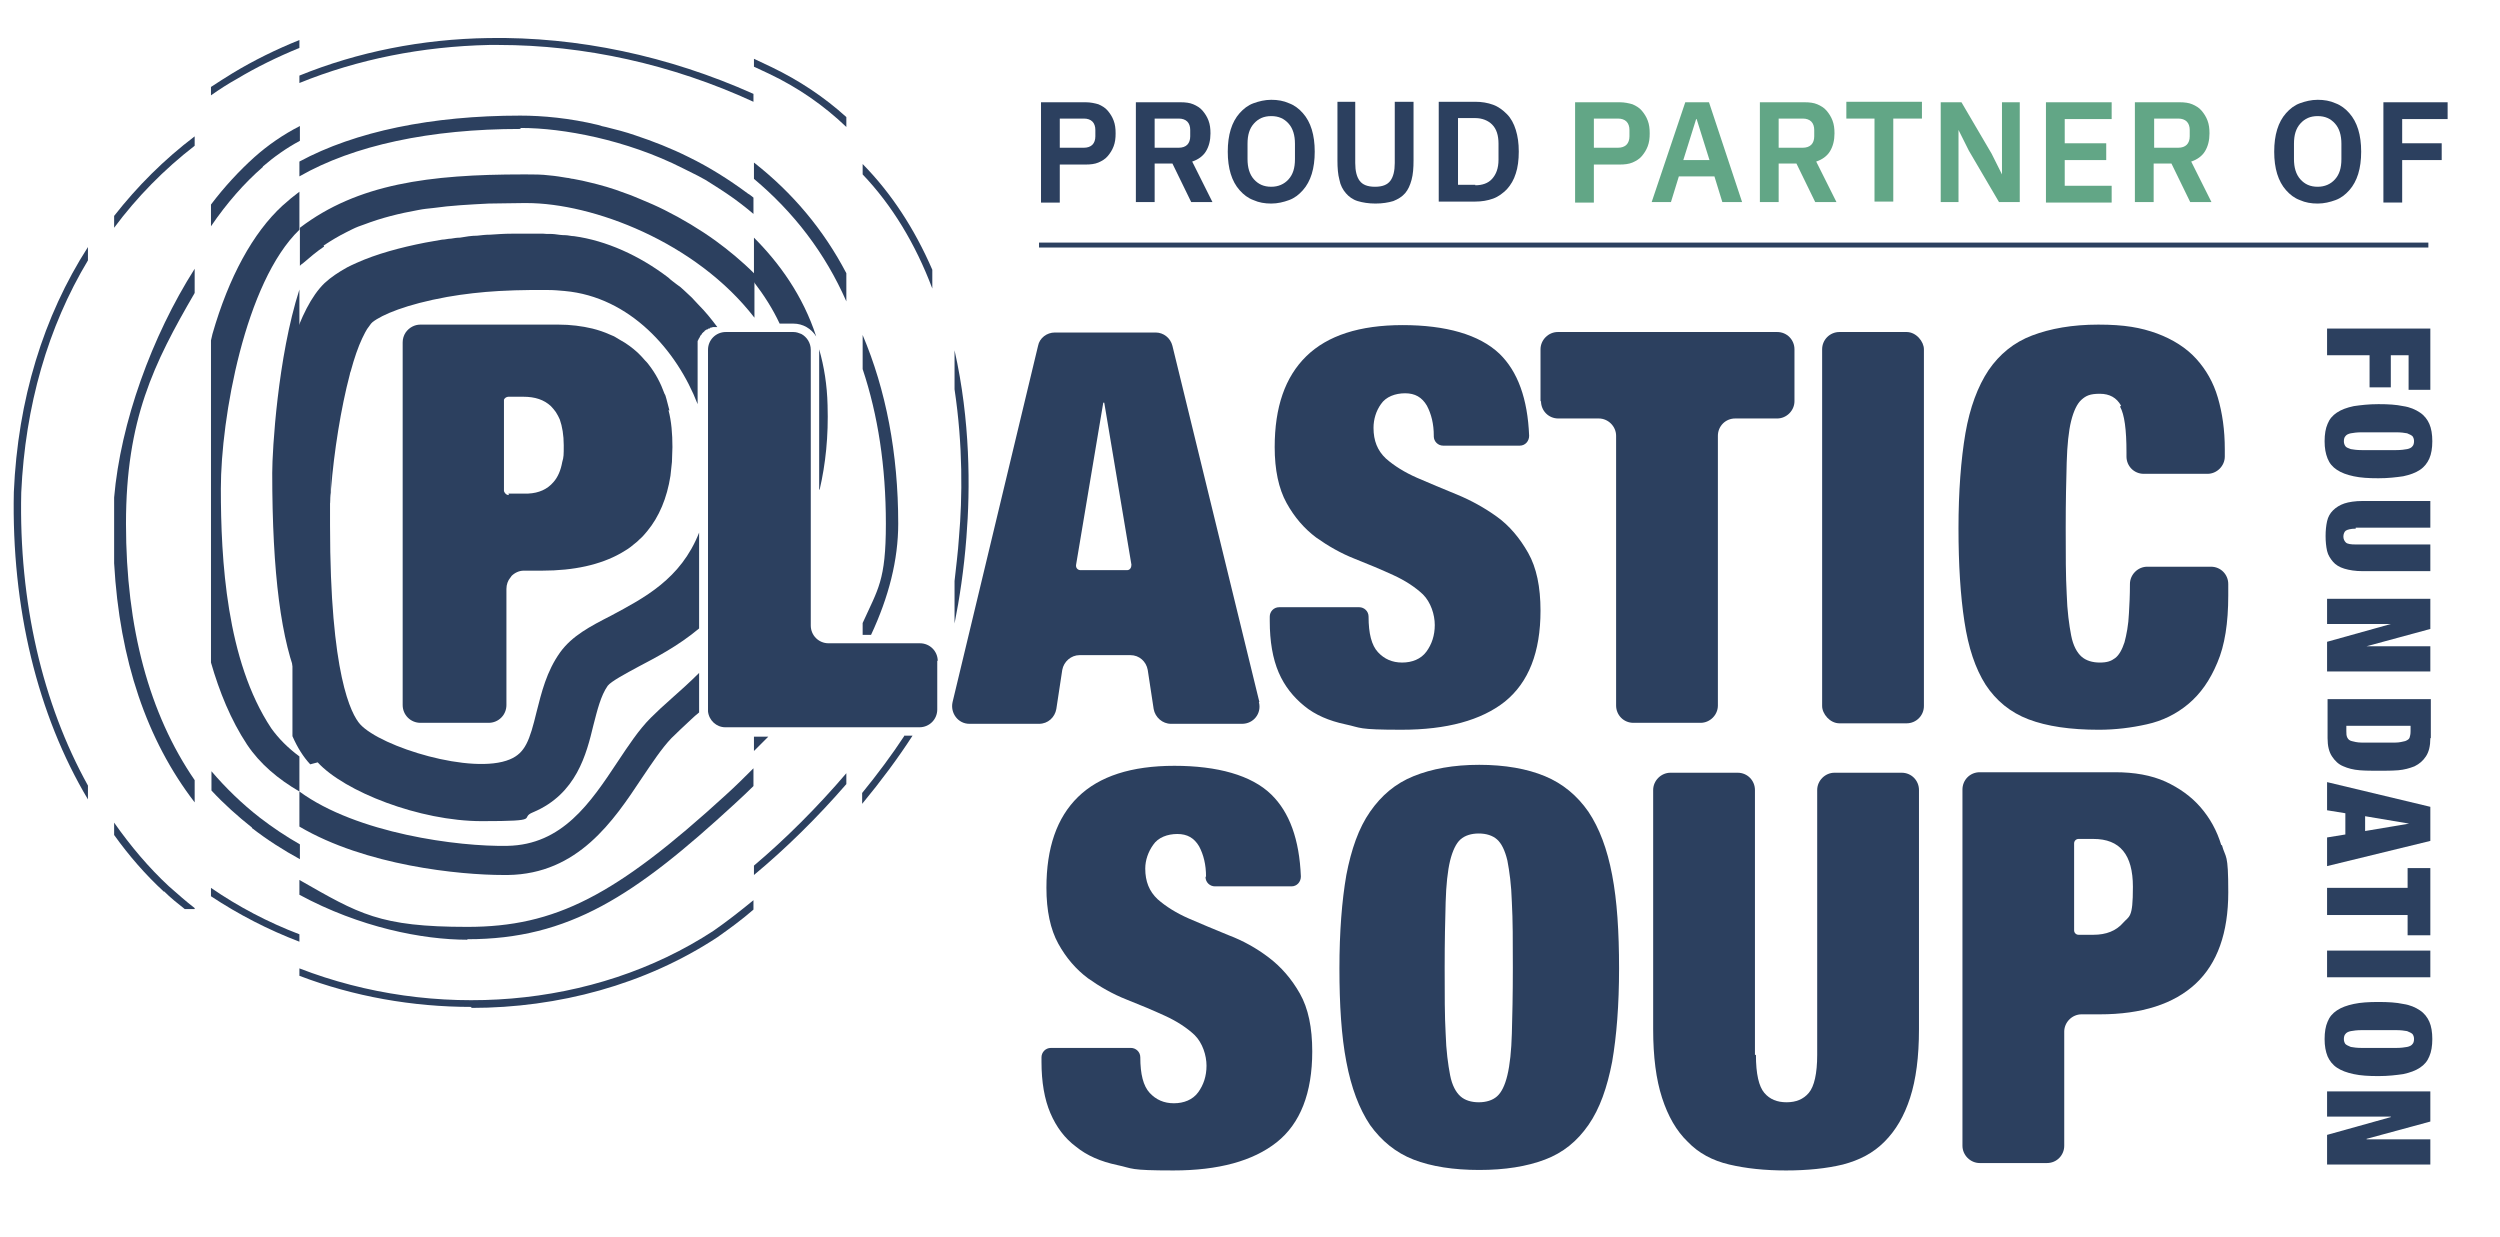<?xml version="1.0" encoding="UTF-8"?>
<svg id="Laag_1" data-name="Laag 1" xmlns="http://www.w3.org/2000/svg" version="1.1" viewBox="0 0 506 250.3">
  <defs>
    <style>
      .cls-1 {
        fill: #62a686;
      }

      .cls-1, .cls-2 {
        stroke-width: 0px;
      }

      .cls-3 {
        fill: none;
        stroke: #2c405f;
        stroke-miterlimit: 10;
      }

      .cls-2 {
        fill: #2c405f;
      }

      .cls-4 {
        isolation: isolate;
      }
    </style>
  </defs>
  <g>
    <path class="cls-2" d="M244.1,177.4c0-2.4-.5-4.4-1.4-6.1-1-1.7-2.4-2.5-4.4-2.5s-3.9.7-4.9,2.2c-1,1.4-1.6,3.1-1.6,4.8,0,2.6.8,4.6,2.5,6.2,1.7,1.5,3.8,2.8,6.3,3.9,2.5,1.1,5.2,2.2,8.1,3.4,2.9,1.1,5.6,2.6,8.1,4.5,2.5,1.9,4.6,4.3,6.3,7.3,1.7,3,2.5,6.9,2.5,11.7,0,8.4-2.4,14.6-7.2,18.4-4.8,3.8-11.8,5.7-20.9,5.7s-8.1-.4-11.4-1.1c-3.3-.7-6.1-1.9-8.3-3.7-2.3-1.7-4-4-5.2-6.8-1.2-2.8-1.8-6.3-1.8-10.4v-.9c0-1,.8-1.9,1.9-1.9h16.2c1,0,1.9.8,1.9,1.9h0c0,3.4.6,5.8,1.9,7.2,1.3,1.4,2.9,2.1,4.9,2.1s3.8-.7,4.9-2.2c1.1-1.5,1.7-3.3,1.7-5.4s-.8-4.6-2.4-6.2c-1.6-1.5-3.6-2.8-6-3.9-2.4-1.1-5-2.2-7.8-3.3-2.8-1.1-5.4-2.6-7.8-4.3-2.4-1.8-4.4-4.1-6-7-1.6-2.9-2.4-6.7-2.4-11.3,0-8.1,2.1-14.2,6.4-18.4s10.8-6.3,19.5-6.3,15.6,1.9,19.6,5.8c3.7,3.6,5.7,9.1,6,16.6,0,1.1-.8,2-1.9,2h-15.5c-1,0-1.9-.8-1.9-1.9h0Z"/>
    <path class="cls-2" d="M292.6,209.2c.1,3.5.5,6.3.9,8.4s1.2,3.5,2.1,4.3c.9.8,2.2,1.2,3.7,1.2s2.8-.4,3.7-1.2c.9-.8,1.6-2.2,2.1-4.3.5-2.1.8-4.9.9-8.4.1-3.5.2-7.9.2-13.3s0-9.7-.2-13.3c-.1-3.5-.5-6.3-.9-8.4-.5-2.1-1.2-3.5-2.1-4.3-.9-.8-2.2-1.2-3.7-1.2s-2.8.4-3.7,1.2c-.9.8-1.6,2.3-2.1,4.3-.5,2.1-.8,4.9-.9,8.4-.1,3.5-.2,7.9-.2,13.3s0,9.8.2,13.3M272.5,177.1c1-5.2,2.5-9.5,4.8-12.8s5.1-5.7,8.8-7.2,8.1-2.3,13.3-2.3,9.7.8,13.3,2.3,6.5,3.9,8.8,7.2c2.2,3.3,3.8,7.5,4.8,12.8,1,5.2,1.4,11.5,1.4,18.9s-.5,13.7-1.4,18.9c-1,5.2-2.5,9.5-4.8,12.8s-5.1,5.6-8.8,7-8.1,2.1-13.3,2.1-9.7-.7-13.3-2.1c-3.6-1.4-6.5-3.8-8.8-7-2.2-3.3-3.8-7.5-4.8-12.8-1-5.2-1.4-11.5-1.4-18.9s.5-13.7,1.4-18.9"/>
    <path class="cls-2" d="M355.4,213.5c0,3.9.6,6.4,1.7,7.7,1.1,1.3,2.6,1.9,4.5,1.9s3.4-.6,4.5-1.9c1.1-1.3,1.7-3.9,1.7-7.7v-53.6c0-1.9,1.6-3.5,3.5-3.5h13.6c2,0,3.5,1.6,3.5,3.5v48.4c0,5.6-.6,10.2-1.8,13.9-1.2,3.7-2.9,6.6-5.2,8.9s-5,3.7-8.4,4.6c-3.3.8-7.2,1.2-11.5,1.2s-8.1-.4-11.5-1.2c-3.4-.8-6.2-2.3-8.4-4.6-2.3-2.2-4-5.2-5.2-8.9-1.2-3.7-1.8-8.3-1.8-13.9v-48.4c0-1.9,1.6-3.5,3.5-3.5h13.6c2,0,3.5,1.6,3.5,3.5v53.6h0Z"/>
    <path class="cls-2" d="M449.6,171.1c-.9-3-2.3-5.5-4.2-7.7-1.9-2.2-4.3-3.9-7.1-5.2-2.9-1.3-6.3-1.9-10.2-1.9h-27.4c-2,0-3.5,1.6-3.5,3.5v72.1c0,1.9,1.6,3.5,3.5,3.5h13.6c2,0,3.5-1.6,3.5-3.5v-23.1c0-1.9,1.6-3.5,3.5-3.5h3.7c8.5,0,15-2.1,19.4-6.2,4.4-4.1,6.6-10.3,6.6-18.5s-.5-6.7-1.3-9.6h0ZM429.7,186.8c-1.4,1.6-3.4,2.4-6,2.4h-3c-.5,0-.9-.4-.9-.9v-17.6c0-.5.4-.9.9-.9h3c5.4,0,8,3.2,8,9.7s-.7,5.8-2.1,7.4h0Z"/>
  </g>
  <g>
    <path class="cls-2" d="M254.9,142.1l-17.6-72.1c-.4-1.6-1.8-2.7-3.4-2.7h-20.4c-1.6,0-3.1,1.1-3.4,2.7l-17.3,72.1c-.5,2.2,1.1,4.4,3.4,4.4h14.1c1.8,0,3.2-1.3,3.5-3l1.2-7.9c.3-1.7,1.8-3,3.5-3h10.3c1.8,0,3.2,1.3,3.5,3l1.2,7.9c.3,1.7,1.8,3,3.5,3h14.4c2.3,0,4-2.1,3.4-4.4h0ZM228.1,115.4h-9.4c-.6,0-1-.5-.9-1.1l5.5-32.8h.2l5.5,32.8c0,.6-.3,1.1-.9,1.1h0Z"/>
    <path class="cls-2" d="M290.2,88.2c0-2.4-.5-4.4-1.4-6.1-1-1.7-2.4-2.5-4.4-2.5s-3.9.7-4.9,2.2c-1,1.4-1.5,3.1-1.5,4.8,0,2.6.8,4.6,2.5,6.2,1.7,1.5,3.8,2.8,6.3,3.9,2.5,1.1,5.2,2.2,8.1,3.4,2.9,1.2,5.6,2.7,8.1,4.5,2.5,1.8,4.6,4.3,6.3,7.3,1.7,3,2.5,6.9,2.5,11.7,0,8.4-2.4,14.5-7.2,18.4-4.8,3.8-11.8,5.7-20.9,5.7s-8.1-.4-11.4-1.1-6.1-1.9-8.3-3.7-4-4-5.2-6.8c-1.2-2.8-1.8-6.3-1.8-10.4v-.9c0-1,.8-1.9,1.9-1.9h16.2c1,0,1.9.8,1.9,1.9h0c0,3.4.6,5.8,1.9,7.2s2.9,2.1,4.9,2.1,3.8-.7,4.9-2.2c1.1-1.5,1.7-3.3,1.7-5.4s-.8-4.6-2.4-6.2c-1.6-1.5-3.6-2.8-6-3.9s-5-2.2-7.8-3.3c-2.8-1.1-5.4-2.6-7.8-4.3-2.4-1.8-4.4-4.1-6-7s-2.4-6.7-2.4-11.3c0-8.1,2.1-14.2,6.4-18.4,4.3-4.2,10.8-6.3,19.5-6.3s15.5,1.9,19.6,5.8c3.7,3.6,5.7,9.1,6,16.6,0,1.1-.8,2-1.9,2h-15.5c-1,0-1.9-.8-1.9-1.9h0Z"/>
    <path class="cls-2" d="M429.3,82.1c-.9-1.6-2.3-2.4-4.3-2.4s-2.8.4-3.7,1.2c-.9.8-1.6,2.3-2.1,4.3s-.8,4.9-.9,8.4c-.1,3.5-.2,7.9-.2,13.3s0,9.7.2,13.3c.1,3.5.5,6.3.9,8.4s1.2,3.5,2.1,4.3c.9.8,2.2,1.2,3.7,1.2s2.3-.3,3.1-.9c.8-.6,1.4-1.7,1.9-3.2.4-1.5.8-3.5.9-5.9.1-1.7.2-3.6.2-5.9,0-1.9,1.6-3.5,3.5-3.5h12.9c2,0,3.5,1.6,3.5,3.5v2.3c0,5.6-.7,10.1-2.2,13.6-1.5,3.6-3.4,6.3-5.9,8.4-2.4,2-5.2,3.4-8.4,4.1-3.1.7-6.4,1.1-9.7,1.1-5.8,0-10.5-.7-14.2-2.1-3.7-1.4-6.6-3.8-8.7-7-2.1-3.3-3.5-7.5-4.3-12.8-.8-5.2-1.2-11.5-1.2-18.9s.5-13.9,1.4-19.2c.9-5.2,2.5-9.5,4.7-12.8,2.2-3.2,5.1-5.6,8.8-7s8.1-2.2,13.4-2.2,8.6.6,11.9,1.8c3.2,1.2,5.9,2.9,7.9,5.1s3.5,4.8,4.4,7.9c.9,3.1,1.4,6.5,1.4,10.4v1.5c0,1.9-1.6,3.5-3.5,3.5h-12.9c-2,0-3.5-1.6-3.5-3.5v-.9c0-4.5-.4-7.6-1.3-9.2"/>
    <path class="cls-2" d="M311.8,81.2v-10.5c0-1.9,1.6-3.5,3.5-3.5h44.4c2,0,3.5,1.6,3.5,3.5v10.5c0,1.9-1.6,3.5-3.5,3.5h-8.5c-2,0-3.5,1.6-3.5,3.5v54.6c0,1.9-1.6,3.5-3.5,3.5h-13.6c-2,0-3.5-1.6-3.5-3.5v-54.6c0-1.9-1.6-3.5-3.5-3.5h-8.2c-2,0-3.5-1.6-3.5-3.5h0Z"/>
    <rect class="cls-2" x="368.8" y="67.2" width="20.6" height="79.2" rx="3.5" ry="3.5"/>
  </g>
  <path class="cls-2" d="M189.8,133.8c0-2-1.6-3.6-3.6-3.6h-18.5c-2,0-3.6-1.6-3.6-3.6v-55.8c0-1.4-.8-2.6-1.9-3.2-.5-.2-1-.4-1.6-.4h-13.7c-2,0-3.6,1.6-3.6,3.6v72.8c0,.1,0,.3,0,.4.2,1.8,1.7,3.2,3.5,3.2h39.3c2,0,3.6-1.6,3.6-3.6v-9.9h0Z"/>
  <g>
    <polygon class="cls-2" points="491.9 78.9 487.5 78.9 487.5 71.9 483.9 71.9 483.9 78.4 479.6 78.4 479.6 71.9 471 71.9 471 66.5 491.9 66.5 491.9 78.9"/>
    <path class="cls-2" d="M478,87.5c-.9,0-1.7.1-2.2.2s-.9.3-1.1.6c-.2.2-.3.6-.3,1s.1.7.3,1,.6.4,1.1.6c.5.1,1.3.2,2.2.2s2.1,0,3.5,0,2.6,0,3.5,0,1.7-.1,2.2-.2.9-.3,1.1-.6c.2-.2.3-.6.3-1s-.1-.7-.3-1c-.2-.2-.6-.4-1.1-.6-.5-.1-1.3-.2-2.2-.2s-2.1,0-3.5,0-2.6,0-3.5,0M486.4,82.2c1.4.2,2.5.7,3.4,1.3.9.6,1.5,1.4,1.9,2.3s.6,2.1.6,3.5-.2,2.6-.6,3.5-1,1.7-1.9,2.3c-.9.6-2,1-3.4,1.3-1.4.2-3,.4-5,.4s-3.6-.1-5-.4-2.5-.7-3.4-1.3c-.9-.6-1.5-1.3-1.9-2.3s-.6-2.1-.6-3.5.2-2.6.6-3.5c.4-1,1-1.7,1.9-2.3.9-.6,2-1,3.4-1.3,1.4-.2,3-.4,5-.4s3.6.1,5,.4"/>
    <path class="cls-2" d="M476.8,107c-1,0-1.7.2-2,.4s-.5.7-.5,1.2.2.9.5,1.2c.3.3,1,.4,2,.4h15.1v5.4h-13.7c-1.5,0-2.7-.2-3.7-.5s-1.8-.8-2.3-1.4-1-1.3-1.2-2.2c-.2-.9-.3-1.9-.3-3s.1-2.1.3-3c.2-.9.6-1.6,1.2-2.2.6-.6,1.4-1.1,2.3-1.4s2.2-.5,3.7-.5h13.7v5.4h-15.1Z"/>
    <polygon class="cls-2" points="491.9 127.3 479 130.8 479 130.8 491.9 130.8 491.9 135.9 471 135.9 471 129.9 483.9 126.3 483.9 126.3 471 126.3 471 121.2 491.9 121.2 491.9 127.3"/>
    <path class="cls-2" d="M491.9,149.4c0,1.6-.3,2.8-.9,3.7-.6.9-1.3,1.5-2.3,2-1,.4-2.1.7-3.3.8-1.3.1-2.6.1-3.9.1s-2.7,0-3.9-.1c-1.3-.1-2.4-.4-3.3-.8-1-.4-1.7-1.1-2.3-2-.6-.9-.9-2.1-.9-3.7v-7.9h20.9v7.9h0ZM474.9,148c0,.5,0,.9.2,1.3s.5.6.9.7,1.1.3,2,.3,2,0,3.4,0,2.5,0,3.4,0c.9,0,1.5-.2,2-.3.5-.2.8-.4.9-.7.1-.3.2-.7.2-1.3v-1.1h-13v1.1h0Z"/>
    <path class="cls-2" d="M487.6,166.7l-8.9,1.5v-3l8.9,1.5h0q0,0,0,0ZM491.9,163.3l-20.9-5v5.7l3.7.6v4.3l-3.7.6v5.8l20.9-5.1v-6.9h0Z"/>
    <polygon class="cls-2" points="487.3 175.7 491.9 175.7 491.9 189.3 487.3 189.3 487.3 185.2 471 185.2 471 179.7 487.3 179.7 487.3 175.7"/>
    <rect class="cls-2" x="471" y="192.4" width="20.9" height="5.4"/>
    <path class="cls-2" d="M478,208.5c-.9,0-1.7.1-2.2.2s-.9.3-1.1.6c-.2.2-.3.6-.3,1s.1.7.3,1c.2.2.6.4,1.1.6.5.1,1.3.2,2.2.2s2.1,0,3.5,0,2.6,0,3.5,0,1.7-.1,2.2-.2.9-.3,1.1-.6c.2-.2.3-.6.3-1s-.1-.7-.3-1c-.2-.2-.6-.4-1.1-.6-.5-.1-1.3-.2-2.2-.2s-2.1,0-3.5,0-2.6,0-3.5,0M486.4,203.2c1.4.2,2.5.7,3.4,1.3s1.5,1.4,1.9,2.3c.4.9.6,2.1.6,3.5s-.2,2.6-.6,3.5c-.4,1-1,1.7-1.9,2.3s-2,1-3.4,1.3c-1.4.2-3,.4-5,.4s-3.6-.1-5-.4c-1.4-.3-2.5-.7-3.4-1.3-.9-.6-1.5-1.4-1.9-2.3-.4-1-.6-2.1-.6-3.5s.2-2.6.6-3.5c.4-1,1-1.7,1.9-2.3s2-1,3.4-1.3,3-.4,5-.4,3.6.1,5,.4"/>
    <polygon class="cls-2" points="491.9 227 479 230.5 479 230.6 491.9 230.6 491.9 235.7 471 235.7 471 229.7 483.9 226.1 483.9 226 471 226 471 220.9 491.9 220.9 491.9 227"/>
  </g>
  <path class="cls-2" d="M17.8,161.9v-2.9c-9.2-16.6-14-37.1-13.5-59.3.8-17.6,5.4-33.5,13.5-47v-2.7c-9,14-14.2,30.9-15,49.6-.5,23.4,4.8,45.1,15,62.2ZM3.7,99.8h0Z"/>
  <path class="cls-2" d="M193.2,71v7.8c1.7,11.3,1.6,21.9.9,29.9-.2,3.1-.6,6.1-.9,8.9v8.6c1-5,1.9-10.9,2.4-17.4.8-9.9.8-23.7-2.4-37.9Z"/>
  <path class="cls-2" d="M101.9,177.1h.9c14.2-.2,21.4-11,27.1-19.6,2.1-3.1,4-6,6-8.1,1.1-1.1,2.4-2.3,4-3.8.5-.5,1-.9,1.6-1.4,0-.1,0-.3,0-.4v-7.6c-1.9,1.9-3.8,3.6-5.5,5.1-1.7,1.5-3.1,2.8-4.3,4-2.4,2.4-4.5,5.6-6.7,8.9-5.5,8.3-11.2,16.8-22.3,17-9.9.2-30.5-2.5-42.1-11v7.1c13.4,7.9,32.4,9.8,41.3,9.8h0Z"/>
  <path class="cls-2" d="M65.5,49.7c1.5-1,3-1.9,4.6-2.7.4-.2.8-.4,1.2-.6.8-.4,1.6-.7,2.5-1,3.4-1.3,7-2.2,10.9-2.9,1-.2,2-.3,3-.4,3.5-.5,7.3-.7,11.2-.9,2.3,0,4.6-.1,7.1-.1h.6c13.3,0,34.2,7.8,46.1,23.2v-8.9c-2.6-2.6-5.3-4.8-7.9-6.7-3.2-2.3-6.7-4.4-10.3-6.2-1.6-.8-3.2-1.5-4.9-2.2-.8-.3-1.6-.7-2.5-1-.8-.3-1.7-.6-2.5-.9-1.2-.4-2.5-.8-3.7-1.1-.4-.1-.8-.2-1.2-.3-1.2-.3-2.5-.6-3.7-.8-.4,0-.8-.2-1.2-.2-1.2-.2-2.4-.4-3.6-.5-1.6-.2-3.1-.2-4.7-.2h-.6c-19,0-33.5,1.9-45.2,10.8v7.7c.2-.2.4-.4.6-.5,1.4-1.2,2.8-2.4,4.3-3.4h0Z"/>
  <path class="cls-2" d="M64.3,154.3c5.4,5.9,20.6,11.9,33.2,11.9s7.4-.6,10.4-1.8c8.8-3.7,10.8-11.8,12.2-17.6.8-3.1,1.5-6,2.9-8,.7-.9,3.7-2.5,6.1-3.8,3.6-1.9,8.1-4.2,12.4-7.8v-19.4c-3.7,9.4-11.1,13.2-17.8,16.8-4.3,2.2-7.9,4.1-10.3,7.4-2.8,3.9-3.8,8.2-4.8,12.1-1.4,5.8-2.3,8.3-5.4,9.6-7.6,3.2-26.1-2.5-30.3-7.1-1.8-2-6.1-10-6.1-40.3s0-2.9.1-4.5c0-.7,0-1.4.1-2.1,0-.2,0-.5,0-.7.6-7.5,2-16.4,3.8-23.2,0-.2.1-.4.2-.7.7-2.6,1.5-4.9,2.3-6.6.2-.4.4-.8.6-1.2.1-.2.3-.5.4-.7.3-.4.6-.8.8-1.1,0,0,.2-.2.3-.3,1.9-1.5,6.8-3.6,15.1-5.1,3.4-.6,7-1,10.5-1.2,2.1-.1,4.3-.2,6.3-.2s2.4,0,3.6,0,2.3.1,3.4.2c13.2,1.2,22.7,12,26.9,22.9v-10.7c0-.2,0-.4,0-.5,0,0,0-.1,0-.2,0-.1,0-.2,0-.3,0,0,0-.1,0-.2,0,0,0-.2,0-.3,0,0,0-.2,0-.2,0,0,0-.2,0-.3,0,0,0-.2.1-.2,0,0,0-.2.1-.2,0,0,0-.2.1-.2,0,0,0-.1.1-.2,0,0,.1-.2.1-.2,0,0,0-.1.1-.2,0,0,.1-.1.2-.2,0,0,0,0,.1-.2,0,0,.1-.1.2-.2,0,0,0,0,.1-.1,0,0,.2-.1.2-.2,0,0,0,0,.1-.1,0,0,.2-.1.3-.2,0,0,0,0,.1,0,.1,0,.2-.1.3-.2,0,0,0,0,.1,0,.1,0,.2,0,.3-.2,0,0,0,0,.1,0,.1,0,.2,0,.4-.1,0,0,0,0,.1,0,.1,0,.3,0,.4,0h0c.1,0,.3,0,.4,0-1.2-1.6-2.4-3.1-3.8-4.5-.5-.5-.9-1-1.4-1.5-.5-.5-1-.9-1.5-1.4-.5-.5-1-.9-1.6-1.3-.5-.4-1.1-.8-1.6-1.3-5.9-4.5-12.6-7.5-19.1-8.4-.6,0-1.2-.2-1.8-.2-.7,0-1.4-.1-2.1-.2s-1.5,0-2.3-.1c-.5,0-1,0-1.6,0-.5,0-1.1,0-1.6,0-1.1,0-2.2,0-3.3,0-1.4,0-2.8.1-4.3.2-.9,0-1.7.1-2.6.2-1.2,0-2.3.2-3.5.4-.6,0-1.2.1-1.8.2-.6,0-1.2.2-1.8.2-1.2.2-2.3.4-3.4.6-5.1,1-9.9,2.3-13.9,4.1-.7.3-1.3.6-1.9.9-1.8,1-3.3,2-4.6,3.2-2.7,2.6-4.8,7-6.5,12.1v79.6c1,2.3,2.2,4.2,3.6,5.7h0Z"/>
  <path class="cls-2" d="M94.6,190.1c20.6,0,33.9-8.8,54.1-27.4,1.3-1.2,2.6-2.4,3.8-3.6v-3.6c-1.8,1.8-3.6,3.6-5.6,5.4-22.3,20.4-34.5,26.7-52.3,26.7s-21.9-2.6-34-9.5v3c12.2,6.6,24.9,9.1,34,9.1h0Z"/>
  <path class="cls-2" d="M105.4,25.9c4.4,0,9.6.6,15.3,1.9,5.6,1.3,11.7,3.3,17.6,6.3,1,.5,2,1,3,1.5,1,.5,2,1.1,2.9,1.7,1.9,1.2,3.9,2.5,5.7,3.9.9.7,1.8,1.4,2.6,2.1v-3.3c-.4-.3-.7-.6-1.1-.8-3.9-2.9-7.9-5.4-12-7.4-3.6-1.8-7.2-3.2-10.8-4.4-2-.7-4-1.2-6-1.7-.5-.1-1-.2-1.5-.4-5.8-1.4-11.3-1.9-15.8-1.9-17.9,0-33.4,3.2-44.7,9.3v3c11-6.3,26.5-9.6,44.7-9.6h0Z"/>
  <path class="cls-2" d="M95.4,204c17.6,0,35.2-4.7,49.8-14.3h0c2.4-1.7,4.9-3.5,7.3-5.6v-1.9c-2.8,2.3-5.5,4.4-8.1,6.2-24.3,15.9-56.7,18.1-83.8,7.6v1.5c11,4.2,22.9,6.3,34.8,6.3h0Z"/>
  <path class="cls-2" d="M99,9.1c.7,0,1.3,0,1.9,0,17.3,0,35.1,3.9,51.6,11.5v-1.6c-17.2-7.7-35.6-11.6-53.6-11.3-13.5.2-26.5,2.8-38.3,7.6v1.5c11.8-4.8,24.8-7.4,38.4-7.7h0Z"/>
  <path class="cls-2" d="M39.4,157.9c-9.2-13.4-13.9-30.8-13.9-51.9s5.6-32.4,13.9-46.7v-4.9c-8.7,13.7-15,31.2-16.3,46.3v13.3c1.1,19.6,6.6,35.8,16.3,48.4v-4.4h0Z"/>
  <path class="cls-2" d="M176.3,128.5c3.6-7.7,5.5-15.2,5.5-22.5,0-14.3-2.5-27.1-7.2-38.2v6.9c3.1,9.3,4.7,19.7,4.7,31.3s-1.6,13.2-4.7,20.1v2.4h1.7Z"/>
  <path class="cls-2" d="M39.4,29.4v-1.8c-6.2,4.7-11.6,10.1-16.3,16.1v2.4c4.6-6.2,10.1-11.8,16.3-16.6Z"/>
  <path class="cls-2" d="M33.2,180.4c1.3,1.3,2.8,2.5,4.2,3.6h2v-.2c-1.8-1.4-3.5-2.9-5.2-4.4-4.1-3.8-7.8-8.2-11.1-12.9v2.5c3,4.2,6.4,8.1,10.1,11.5h0Z"/>
  <path class="cls-2" d="M183,149c-2.5,3.8-5.4,7.7-8.5,11.5v2.2c3.8-4.6,7.3-9.3,10.2-13.8h-1.7,0Z"/>
  <path class="cls-2" d="M188.7,54.6c-3.6-8.3-8.3-15.5-14.1-21.4v2.1c6,6.3,10.7,14.1,14.1,23.1v-3.8Z"/>
  <path class="cls-2" d="M152.6,19s0,0,0,0v1.6s0,0,0,0v-1.6Z"/>
  <path class="cls-2" d="M152.5,184.2s0,0,0,0v-1.9s0,0,0,0v1.9Z"/>
  <path class="cls-2" d="M152.6,64.2s0,0,0,0v1.4h0v-1.3Z"/>
  <path class="cls-2" d="M60.6,160.2v-7.1c-2.3-1.7-4.2-3.6-5.7-5.7-9.1-13.7-10.2-34.2-10.2-48.5s4.9-41.8,15.9-52.4v-7.7c-1.2.9-2.3,1.8-3.4,2.8-6,5.5-10.9,14.5-14.2,26-.1.4-.2.8-.3,1.3v65.2c1.7,5.9,4,11.6,7.3,16.6,2.6,3.9,6.3,7,10.6,9.5h0Z"/>
  <path class="cls-2" d="M165.9,99.1c1.2-5.2,1.8-10.8,1.6-17.1-.1-4.1-.7-7.8-1.7-11.3,0,0,0,.2,0,.2v28.2h0Z"/>
  <path class="cls-2" d="M152.6,57.1c2,2.6,3.8,5.4,5.2,8.4h2.8c1.9,0,3.6,1,4.6,2.6-2.7-8.3-7.5-14.9-12.6-20v9h0Z"/>
  <path class="cls-2" d="M152.6,55.3s0,0,0,0v1.8s0,0,0,0v-1.9h0Z"/>
  <path class="cls-2" d="M152.6,152c1-1,2-2,2.9-2.9h-2.9v2.9Z"/>
  <path class="cls-2" d="M51,167.6c3.1,2.4,6.4,4.5,9.7,6.3v-3c-2.8-1.6-5.5-3.4-8.1-5.4-3.6-2.8-6.9-6-9.8-9.4v3.9c2.5,2.7,5.3,5.2,8.2,7.5Z"/>
  <path class="cls-2" d="M152.6,32.9v3.3c8.1,6.8,14.4,15,18.7,24.8v-5.7c-4.6-8.8-10.9-16.3-18.7-22.4h0Z"/>
  <path class="cls-2" d="M152.6,32.9s0,0,0,0v3.3s0,0,0,0v-3.3h0Z"/>
  <path class="cls-2" d="M53.2,33.7c2.2-1.9,4.7-3.7,7.5-5.2v-3c-3.5,1.8-6.5,3.9-9.2,6.3-3,2.7-6,5.9-8.8,9.6v4.4c3.2-4.7,6.8-8.8,10.5-12Z"/>
  <path class="cls-2" d="M152.6,11.9v1.6c1,.5,2,.9,3,1.4,5.9,2.8,11.1,6.4,15.7,10.8v-2c-4.4-4-9.5-7.4-15.1-10.1-1.2-.6-2.4-1.1-3.6-1.7h0Z"/>
  <path class="cls-2" d="M152.6,11.9s0,0,0,0v1.6s0,0,0,0v-1.6Z"/>
  <path class="cls-2" d="M60.6,189.1c-6.3-2.4-12.4-5.6-17.9-9.4v1.7c5.6,3.7,11.6,6.8,17.9,9.2v-1.5h0Z"/>
  <path class="cls-2" d="M152.6,175.2v1.9c6.4-5.3,12.9-11.7,18.7-18.4v-2.2c-5.8,6.8-12.3,13.3-18.7,18.7Z"/>
  <path class="cls-2" d="M152.5,177.1s0,0,0,0v-1.9s0,0,0,0v1.9h0Z"/>
  <path class="cls-2" d="M60.6,9.7v-1.6c-4.7,1.9-9.2,4.1-13.5,6.7-1.5.9-3,1.9-4.4,2.8v1.7c1.7-1.2,3.4-2.3,5.2-3.3,4-2.4,8.3-4.5,12.7-6.3h0Z"/>
  <path class="cls-2" d="M186.8,130.3c0,0,.1,0,.2,0,0,0-.1,0-.2,0Z"/>
  <path class="cls-2" d="M60.6,138.3V58.6c-4.4,13.7-5.5,32.6-5.5,37.1,0,20.4,1.8,34.2,5.5,42.6Z"/>
  <path class="cls-2" d="M135.5,83.1c-.2-.8-.4-1.6-.6-2.3s-.2-.8-.4-1.1c-.8-2.2-1.8-4.1-3.2-5.9-.2-.3-.5-.6-.7-.8-.5-.6-1-1.1-1.5-1.6-1.1-1-2.3-1.9-3.6-2.6-.3-.2-.7-.4-1-.6-.3-.2-.7-.3-1.1-.5-1.1-.5-2.3-.9-3.5-1.2-2.1-.5-4.4-.8-6.9-.8h-27.9c-1.2,0-2.3.6-3,1.6-.4.6-.6,1.3-.6,2h0v73.4c0,2,1.6,3.6,3.6,3.6h13.8c2,0,3.6-1.6,3.6-3.6v-23.5c0-.9.3-1.7.8-2.3,0,0,.2-.2.2-.3.7-.7,1.6-1.1,2.5-1.1h3.7c6.5,0,11.8-1.2,15.9-3.5.3-.2.7-.4,1-.6.7-.4,1.3-.9,1.9-1.4.3-.2.6-.5.9-.8.6-.5,1.1-1.1,1.6-1.7,2.4-2.9,4-6.7,4.7-11.2.1-.9.2-1.9.3-2.8,0-1,.1-2,.1-3,0-2.7-.2-5.2-.8-7.5h0ZM103,100.2c-.3,0-.5-.1-.7-.3s-.2-.3-.3-.5c0,0,0-.1,0-.2v-17.9c0-.1,0-.2,0-.4.1-.3.5-.6.9-.6h3c2.4,0,4.2.6,5.6,1.9.4.4.7.8,1,1.2.3.5.6,1,.8,1.5.5,1.4.8,3.2.8,5.2s0,2.4-.3,3.4c-.3,1.7-.9,3.1-1.8,4.1-1.2,1.4-2.9,2.2-5.1,2.3-.3,0-.6,0-1,0h-3,0Z"/>
  <g class="cls-4">
    <g class="cls-4">
      <path class="cls-2" d="M210.7,40.9v-20.2h9.1c.9,0,1.8.2,2.5.4.7.3,1.4.7,1.9,1.3s.9,1.2,1.2,2c.3.8.4,1.6.4,2.6s-.1,1.8-.4,2.6c-.3.8-.7,1.4-1.2,2s-1.2,1-1.9,1.3c-.7.3-1.6.4-2.5.4h-5.3v7.7h-3.8ZM214.5,29.9h4.9c.7,0,1.3-.2,1.7-.6s.6-1,.6-1.7v-1.3c0-.7-.2-1.3-.6-1.7s-1-.6-1.7-.6h-4.9v5.9Z"/>
      <path class="cls-2" d="M233.7,40.9h-3.8v-20.2h9.1c.9,0,1.8.1,2.5.4s1.4.7,1.9,1.3c.5.6.9,1.2,1.2,2s.4,1.6.4,2.6c0,1.4-.3,2.6-.9,3.6-.6,1-1.6,1.7-2.8,2.1l4.1,8.2h-4.3l-3.8-7.8h-3.6v7.8ZM238.6,29.9c.7,0,1.3-.2,1.7-.6s.6-1,.6-1.7v-1.3c0-.7-.2-1.3-.6-1.7s-1-.6-1.7-.6h-4.9v5.9h4.9Z"/>
      <path class="cls-2" d="M257.3,41.2c-1.3,0-2.5-.2-3.6-.7-1.1-.4-2-1.1-2.8-2-.8-.9-1.4-2-1.8-3.3-.4-1.3-.6-2.8-.6-4.5s.2-3.2.6-4.5c.4-1.3,1-2.4,1.8-3.3.8-.9,1.7-1.6,2.8-2,1.1-.4,2.3-.7,3.6-.7s2.5.2,3.6.7c1.1.4,2,1.1,2.8,2,.8.9,1.4,2,1.8,3.3.4,1.3.6,2.8.6,4.5s-.2,3.2-.6,4.5c-.4,1.3-1,2.4-1.8,3.3-.8.9-1.7,1.6-2.8,2-1.1.4-2.3.7-3.6.7ZM257.3,37.8c1.4,0,2.6-.5,3.5-1.5s1.3-2.3,1.3-4.1v-3.1c0-1.7-.4-3.1-1.3-4.1s-2-1.5-3.5-1.5-2.6.5-3.5,1.5-1.3,2.3-1.3,4.1v3.1c0,1.7.4,3.1,1.3,4.1s2,1.5,3.5,1.5Z"/>
      <path class="cls-2" d="M274.3,20.6v12.4c0,1.6.3,2.8.9,3.6.6.8,1.6,1.2,3.1,1.2s2.5-.4,3.1-1.2c.6-.8.9-2,.9-3.6v-12.4h3.8v11.9c0,1.5-.1,2.8-.4,3.9-.3,1.1-.7,2-1.3,2.7-.6.7-1.4,1.2-2.4,1.6-1,.3-2.2.5-3.6.5s-2.6-.2-3.6-.5c-1-.3-1.8-.9-2.4-1.6-.6-.7-1.1-1.6-1.3-2.7-.3-1.1-.4-2.4-.4-3.9v-11.9h3.8Z"/>
      <path class="cls-2" d="M291.2,20.6h7.4c1.3,0,2.5.2,3.6.6,1.1.4,2,1.1,2.8,1.9.8.8,1.4,1.9,1.8,3.2.4,1.3.6,2.7.6,4.4s-.2,3.2-.6,4.4c-.4,1.3-1,2.3-1.8,3.2-.8.8-1.7,1.5-2.8,1.9-1.1.4-2.3.6-3.6.6h-7.4v-20.2ZM298.6,37.5c1.4,0,2.6-.4,3.4-1.3s1.3-2.1,1.3-3.9v-3.2c0-1.7-.4-3-1.3-3.9-.8-.8-2-1.3-3.4-1.3h-3.5v13.5h3.5Z"/>
    </g>
    <g class="cls-4">
      <path class="cls-1" d="M318.8,40.9v-20.2h9.1c.9,0,1.8.2,2.5.4.7.3,1.4.7,1.9,1.3.5.6.9,1.2,1.2,2,.3.8.4,1.6.4,2.6s-.1,1.8-.4,2.6-.7,1.4-1.2,2c-.5.6-1.2,1-1.9,1.3-.7.3-1.6.4-2.5.4h-5.3v7.7h-3.8ZM322.6,29.9h4.9c.7,0,1.3-.2,1.7-.6.4-.4.6-1,.6-1.7v-1.3c0-.7-.2-1.3-.6-1.7-.4-.4-1-.6-1.7-.6h-4.9v5.9Z"/>
      <path class="cls-1" d="M348.6,40.9l-1.6-5.2h-7.2l-1.6,5.2h-3.9l6.8-20.2h4.8l6.7,20.2h-4ZM343.4,24.1h-.1l-2.6,8.3h5.3l-2.6-8.3Z"/>
      <path class="cls-1" d="M360,40.9h-3.8v-20.2h9.1c.9,0,1.8.1,2.5.4.7.3,1.4.7,1.9,1.3.5.6.9,1.2,1.2,2s.4,1.6.4,2.6c0,1.4-.3,2.6-.9,3.6s-1.6,1.7-2.8,2.1l4.1,8.2h-4.3l-3.8-7.8h-3.6v7.8ZM364.9,29.9c.7,0,1.3-.2,1.7-.6.4-.4.6-1,.6-1.7v-1.3c0-.7-.2-1.3-.6-1.7-.4-.4-1-.6-1.7-.6h-4.9v5.9h4.9Z"/>
      <path class="cls-1" d="M383.2,24v16.8h-3.8v-16.8h-5.7v-3.4h15.3v3.4h-5.7Z"/>
      <path class="cls-1" d="M398.5,30.5l-2.1-4.2h0v14.6h-3.6v-20.2h4.2l6.1,10.4,2.1,4.2h0v-14.6h3.6v20.2h-4.2l-6.1-10.4Z"/>
      <path class="cls-1" d="M414.1,40.9v-20.2h13.3v3.4h-9.5v4.9h8.4v3.4h-8.4v5.2h9.5v3.4h-13.3Z"/>
      <path class="cls-1" d="M435.9,40.9h-3.8v-20.2h9.1c.9,0,1.8.1,2.5.4.7.3,1.4.7,1.9,1.3.5.6.9,1.2,1.2,2s.4,1.6.4,2.6c0,1.4-.3,2.6-.9,3.6-.6,1-1.6,1.7-2.8,2.1l4.1,8.2h-4.3l-3.8-7.8h-3.6v7.8ZM440.9,29.9c.7,0,1.3-.2,1.7-.6.4-.4.6-1,.6-1.7v-1.3c0-.7-.2-1.3-.6-1.7-.4-.4-1-.6-1.7-.6h-4.9v5.9h4.9Z"/>
    </g>
    <g class="cls-4">
      <path class="cls-2" d="M469.1,41.2c-1.3,0-2.5-.2-3.6-.7-1.1-.4-2-1.1-2.8-2-.8-.9-1.4-2-1.8-3.3s-.6-2.8-.6-4.5.2-3.2.6-4.5c.4-1.3,1-2.4,1.8-3.3.8-.9,1.7-1.6,2.8-2,1.1-.4,2.3-.7,3.6-.7s2.5.2,3.6.7c1.1.4,2,1.1,2.8,2,.8.9,1.4,2,1.8,3.3.4,1.3.6,2.8.6,4.5s-.2,3.2-.6,4.5c-.4,1.3-1,2.4-1.8,3.3-.8.9-1.7,1.6-2.8,2-1.1.4-2.3.7-3.6.7ZM469.1,37.8c1.4,0,2.6-.5,3.5-1.5s1.3-2.3,1.3-4.1v-3.1c0-1.7-.4-3.1-1.3-4.1s-2-1.5-3.5-1.5-2.6.5-3.5,1.5-1.3,2.3-1.3,4.1v3.1c0,1.7.4,3.1,1.3,4.1s2,1.5,3.5,1.5Z"/>
      <path class="cls-2" d="M482.4,40.9v-20.2h13v3.4h-9.2v4.9h8v3.4h-8v8.6h-3.8Z"/>
    </g>
  </g>
  <line class="cls-3" x1="210.3" y1="49.6" x2="491.5" y2="49.6"/>
</svg>